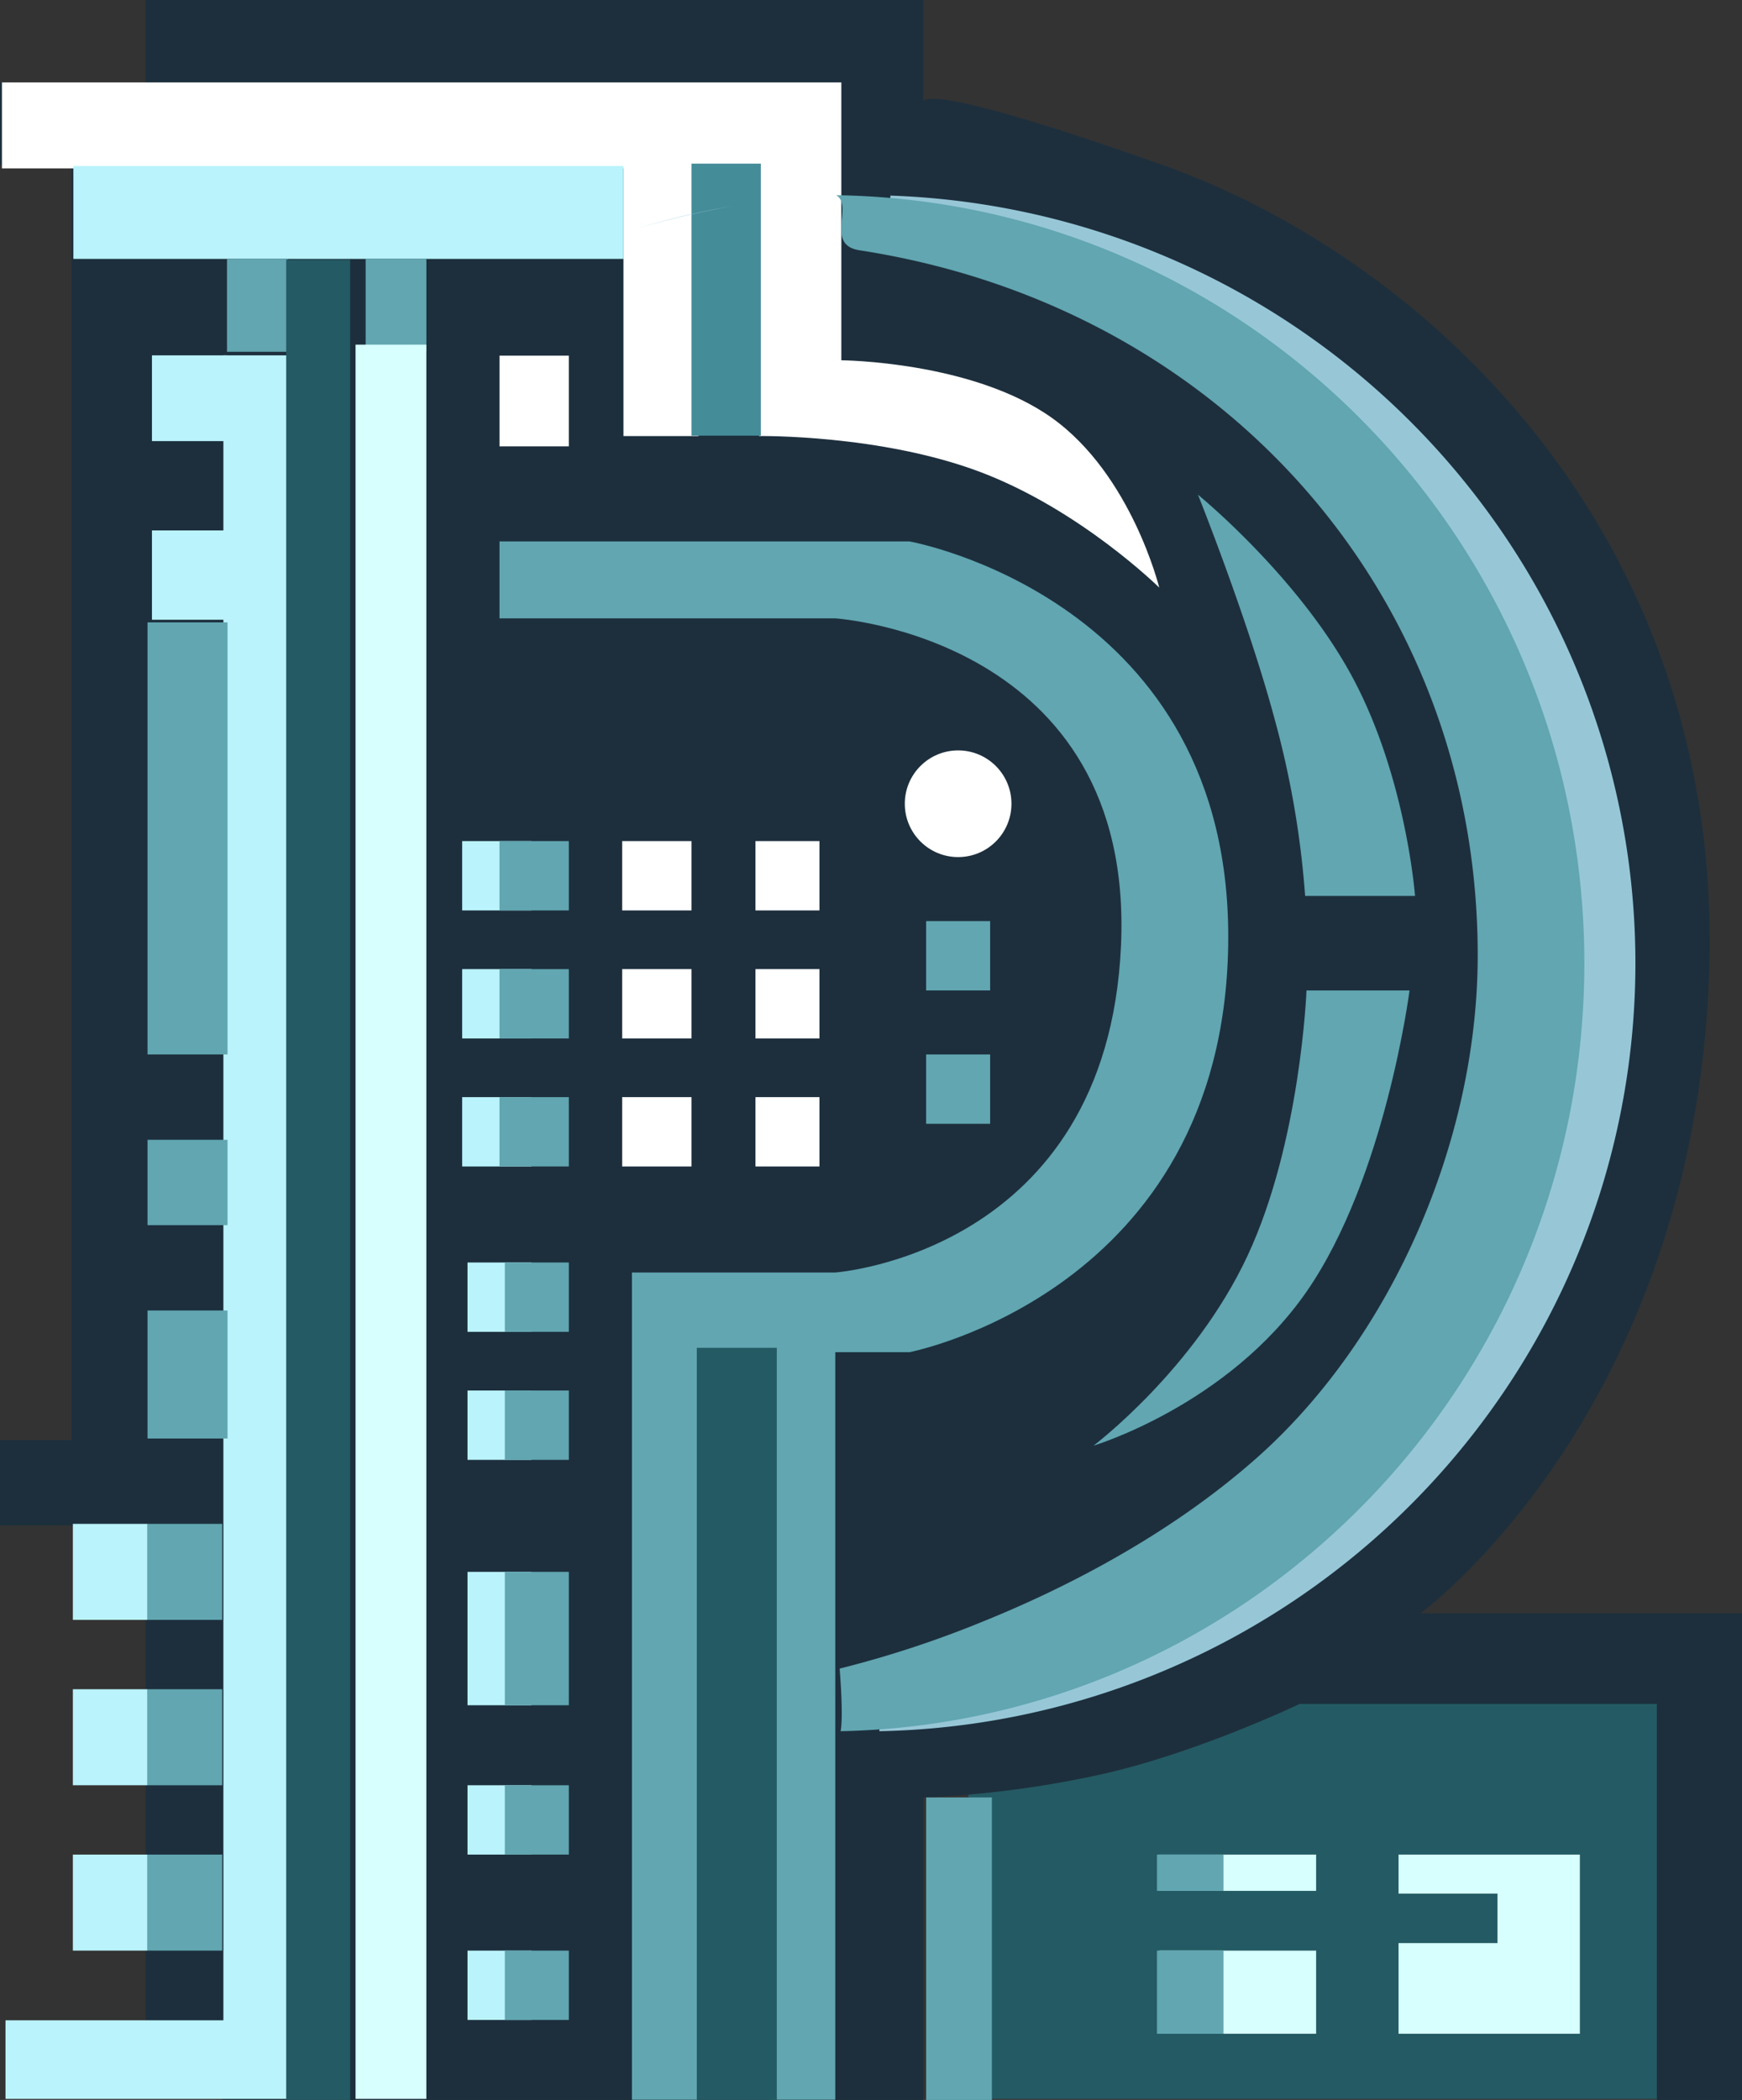 <svg xmlns="http://www.w3.org/2000/svg" width="326.652" height="393.676" viewBox="0 0 326.652 393.676">
  <rect x="0" y="0" width="326.652" height="393.676" fill="#333333" stroke="none"/>
  <g id="Group_33" data-name="Group 33" transform="translate(-4091.815 1724.526)">
    <g id="Group_31" data-name="Group 31" transform="translate(-4117.521 -92.85)">
      <g id="Group_9" data-name="Group 9">
        <g id="Group_8" data-name="Group 8">
          <path id="Path_48" data-name="Path 48" d="M8130-1151.2h127.557v-78.095l-133.57-5.66Z" transform="translate(265 -87)" fill="#245a63"/>
          <path id="Path_43" data-name="Path 43" d="M8106.017-1186h15.972v-91.24h-60.281s51.007-37.1,54.1-119.532-53.068-134.473-102.529-151.991-44.825-11.335-44.825-11.335v-19.578H7822.644v15.457h-27.307v15.457h13.4V-1309.7h-13.4v15.972h13.4l13.911,16.487v79.73L7837.07-1186h131.382v-56.72a189.785,189.785,0,0,0,32.459-4.122c18.162-3.864,38.127-13.4,38.127-13.4h66.979Z" transform="translate(414 -52)" fill="#1d2f3d"/>
          <path id="Path_27" data-name="Path 27" d="M7795.7-1563.292v16.11h116.543V-1497h14.066v-50.181h11.386V-1497s22.773-.338,41.527,6.764,33.489,21.646,33.489,21.646-5.191-21.139-20.094-31.792-39.518-10.823-39.518-10.823v-52.085Z" transform="translate(414 -52.93)" fill="#fff"/>
          <path id="Path_28" data-name="Path 28" d="M7809.094-1548.557v17.415h103.147v-17.415Z" transform="translate(414 -52)" fill="#baf3fc"/>
          <path id="Path_29" data-name="Path 29" d="M7837.9-1513.058H7823.83v16.075H7837.9v16.745H7823.83v16.745H7837.9Z" transform="translate(414 -52)" fill="#baf3fc"/>
          <path id="Path_30" data-name="Path 30" d="M7837.9-1531.142v17.415h11.387v-17.415Z" transform="translate(414 -52)" fill="#61a6b1"/>
          <path id="Path_31" data-name="Path 31" d="M7837.9-1531.142v17.415h11.387v-17.415Z" transform="translate(440 -52)" fill="#61a6b1"/>
          <path id="Path_32" data-name="Path 32" d="M7849.282-1513.058h-12.057v312.123h-40.857v14.735h52.914Z" transform="translate(414 -52)" fill="#baf3fc"/>
          <rect id="Rectangle_1" data-name="Rectangle 1" width="12" height="345" transform="translate(8263 -1583)" fill="#245a63"/>
          <path id="Path_33" data-name="Path 33" d="M7875.282-1186.2h-13.274v-328.867h13.274Z" transform="translate(414 -52)" fill="#d6fffe"/>
          <rect id="Rectangle_2" data-name="Rectangle 2" width="15" height="81" transform="translate(8237 -1515)" fill="#61a6b1"/>
          <rect id="Rectangle_3" data-name="Rectangle 3" width="15" height="16" transform="translate(8237 -1418)" fill="#61a6b1"/>
          <rect id="Rectangle_4" data-name="Rectangle 4" width="15" height="24" transform="translate(8237 -1386)" fill="#61a6b1"/>
          <rect id="Rectangle_5" data-name="Rectangle 5" width="14" height="18" transform="translate(8223 -1346)" fill="#baf3fc"/>
          <rect id="Rectangle_8" data-name="Rectangle 8" width="14" height="18" transform="translate(8223 -1315)" fill="#baf3fc"/>
          <rect id="Rectangle_10" data-name="Rectangle 10" width="14" height="18" transform="translate(8223 -1284)" fill="#baf3fc"/>
          <rect id="Rectangle_6" data-name="Rectangle 6" width="14" height="18" transform="translate(8237 -1346)" fill="#61a6b1"/>
          <rect id="Rectangle_7" data-name="Rectangle 7" width="14" height="18" transform="translate(8237 -1315)" fill="#61a6b1"/>
          <rect id="Rectangle_9" data-name="Rectangle 9" width="14" height="18" transform="translate(8237 -1284)" fill="#61a6b1"/>
          <rect id="Rectangle_11" data-name="Rectangle 11" width="13" height="17" transform="translate(8303 -1565)" fill="#fff"/>
          <rect id="Rectangle_13" data-name="Rectangle 13" width="13" height="13" transform="translate(8326 -1474)" fill="#fff"/>
          <rect id="Rectangle_16" data-name="Rectangle 16" width="13" height="13" transform="translate(8326 -1450)" fill="#fff"/>
          <rect id="Rectangle_19" data-name="Rectangle 19" width="13" height="13" transform="translate(8326 -1426)" fill="#fff"/>
          <rect id="Rectangle_14" data-name="Rectangle 14" width="12" height="13" transform="translate(8351 -1474)" fill="#fff"/>
          <rect id="Rectangle_17" data-name="Rectangle 17" width="12" height="13" transform="translate(8351 -1450)" fill="#fff"/>
          <g id="Group_6" data-name="Group 6" transform="translate(260 -87)">
            <rect id="Rectangle_30" data-name="Rectangle 30" width="13" height="13" transform="translate(8036 -1387)" fill="#baf3fc"/>
            <rect id="Rectangle_31" data-name="Rectangle 31" width="13" height="13" transform="translate(8036 -1363)" fill="#baf3fc"/>
            <rect id="Rectangle_32" data-name="Rectangle 32" width="13" height="13" transform="translate(8036 -1339)" fill="#baf3fc"/>
            <rect id="Rectangle_33" data-name="Rectangle 33" width="12" height="13" transform="translate(8037 -1308)" fill="#baf3fc"/>
            <rect id="Rectangle_34" data-name="Rectangle 34" width="12" height="13" transform="translate(8037 -1284)" fill="#baf3fc"/>
            <rect id="Rectangle_35" data-name="Rectangle 35" width="12" height="25" transform="translate(8037 -1250)" fill="#baf3fc"/>
            <rect id="Rectangle_36" data-name="Rectangle 36" width="12" height="13" transform="translate(8037 -1210)" fill="#baf3fc"/>
            <rect id="Rectangle_37" data-name="Rectangle 37" width="12" height="13" transform="translate(8037 -1179)" fill="#baf3fc"/>
          </g>
          <rect id="Rectangle_21" data-name="Rectangle 21" width="12" height="13" transform="translate(8383 -1459)" fill="#61a6b1"/>
          <rect id="Rectangle_22" data-name="Rectangle 22" width="12" height="13" transform="translate(8383 -1434)" fill="#61a6b1"/>
          <rect id="Rectangle_20" data-name="Rectangle 20" width="12" height="13" transform="translate(8351 -1426)" fill="#fff"/>
          <circle id="Ellipse_1" data-name="Ellipse 1" cx="10" cy="10" r="10" transform="translate(8379 -1491)" fill="#fff"/>
          <path id="Path_34" data-name="Path 34" d="M7889-1478.177h76.875s60.8,10.82,59.766,75.738-59.766,76.253-59.766,76.253h-13.911v140.141H7939.6v-140.141h-13.4v140.141h-12.366v-155.082h38.126s51.007-3.606,53.583-61.312-53.583-61.312-53.583-61.312H7889Z" transform="translate(414 -52)" fill="#61a6b1"/>
          <path id="Path_36" data-name="Path 36" d="M8040.068-1411.713h20.609s-1.674-22.412-11.85-41.218-28.853-34-28.853-34,9.4,23.443,14.426,42.248A171.947,171.947,0,0,1,8040.068-1411.713Z" transform="translate(414 -52)" fill="#61a6b1"/>
          <path id="Path_37" data-name="Path 37" d="M8040.325-1394h19.321s-4.509,35.146-19.321,56.479-39.93,28.853-39.93,28.853,18.87-14.218,28.853-35.55S8040.325-1394,8040.325-1394Z" transform="translate(414 -52)" fill="#61a6b1"/>
          <path id="Path_38" data-name="Path 38" d="M7953-1186" transform="translate(414 -52)" fill="none"/>
          <rect id="Rectangle_28" data-name="Rectangle 28" width="15" height="141" transform="translate(8340 -1379)" fill="#245a63"/>
          <rect id="Rectangle_29" data-name="Rectangle 29" width="13" height="51" transform="translate(8339 -1601)" fill="#448c98"/>
          <path id="Path_39" data-name="Path 39" d="M7969-1186v-56.72h12.333V-1186Z" transform="translate(414 -52)" fill="#61a6b1"/>
          <path id="Path_40" data-name="Path 40" d="M8057.585-1232h34v33.589h-34v-17h18.548v-9.274h-18.548Z" transform="translate(414 -52)" fill="#d6fffe"/>
          <path id="Path_41" data-name="Path 41" d="M8012.71-1232h29.418v6.8H8012.71Z" transform="translate(414 -52)" fill="#d6fffe"/>
          <path id="Path_47" data-name="Path 47" d="M8012.71-1232h12.467v6.8H8012.71Z" transform="translate(413.575 -52)" fill="#61a6b1"/>
          <path id="Path_42" data-name="Path 42" d="M8012.71-1232h29.418v15.589H8012.71Z" transform="translate(414 -34)" fill="#d6fffe"/>
          <path id="Path_46" data-name="Path 46" d="M8012.71-1232h12.467v15.589H8012.71Z" transform="translate(413.575 -34)" fill="#61a6b1"/>
          <g id="Group_7" data-name="Group 7" transform="translate(265 -87)">
            <rect id="Rectangle_12" data-name="Rectangle 12" width="13" height="13" transform="translate(8038 -1387)" fill="#61a6b1"/>
            <rect id="Rectangle_15" data-name="Rectangle 15" width="13" height="13" transform="translate(8038 -1363)" fill="#61a6b1"/>
            <rect id="Rectangle_18" data-name="Rectangle 18" width="13" height="13" transform="translate(8038 -1339)" fill="#61a6b1"/>
            <rect id="Rectangle_23" data-name="Rectangle 23" width="12" height="13" transform="translate(8039 -1308)" fill="#61a6b1"/>
            <rect id="Rectangle_24" data-name="Rectangle 24" width="12" height="13" transform="translate(8039 -1284)" fill="#61a6b1"/>
            <rect id="Rectangle_25" data-name="Rectangle 25" width="12" height="25" transform="translate(8039 -1250)" fill="#61a6b1"/>
            <rect id="Rectangle_26" data-name="Rectangle 26" width="12" height="13" transform="translate(8039 -1210)" fill="#61a6b1"/>
            <rect id="Rectangle_27" data-name="Rectangle 27" width="12" height="13" transform="translate(8039 -1179)" fill="#61a6b1"/>
          </g>
          <path id="Subtraction_1" data-name="Subtraction 1" d="M166.256,287.968h0c.569-2.91-.175-11.649-.183-11.737a202.452,202.452,0,0,0,27.249-8.805c14.346-5.694,35.089-15.672,52.437-30.867,25.462-22.3,41.914-59.223,41.914-94.058,0-67.963-51.14-125.05-121.6-135.741-1.314-.2-2.026-.547-2.176-1.063-.253-.866,1.117-2.031,2.442-3.157,1.149-.977,2.234-1.9,1.972-2.449A144.989,144.989,0,0,1,284.265,64.976a143.182,143.182,0,0,1-.4,158.646,144.867,144.867,0,0,1-117.609,64.346ZM121.289,6.116v0a145.278,145.278,0,0,1,17.971-4.16A175.239,175.239,0,0,0,121.289,6.116Z" transform="translate(8207.953 -1595.099)" fill="#97c7d7"/>
          <path id="Subtraction_2" data-name="Subtraction 2" d="M165.533,287.968h0c.56-2.91-.172-11.649-.18-11.737a197.2,197.2,0,0,0,26.811-8.805c14.116-5.694,34.525-15.671,51.595-30.867C268.812,214.255,285,177.335,285,142.5c0-67.288-47.669-121.633-115.924-132.158-3.781-.583-3.535-3.255-3.3-5.839.173-1.877.336-3.649-1.069-4.486a140.9,140.9,0,0,1,78.525,25.31,144.129,144.129,0,0,1,58.923,89.916,146.913,146.913,0,0,1,.02,57.416,144.157,144.157,0,0,1-58.547,89.74,142.2,142.2,0,0,1-23.7,13.426,140.658,140.658,0,0,1-54.4,12.143Z" transform="translate(8201.43 -1595.099)" fill="#61a6b1"/>
        </g>
      </g>
    </g>
  </g>
</svg>
